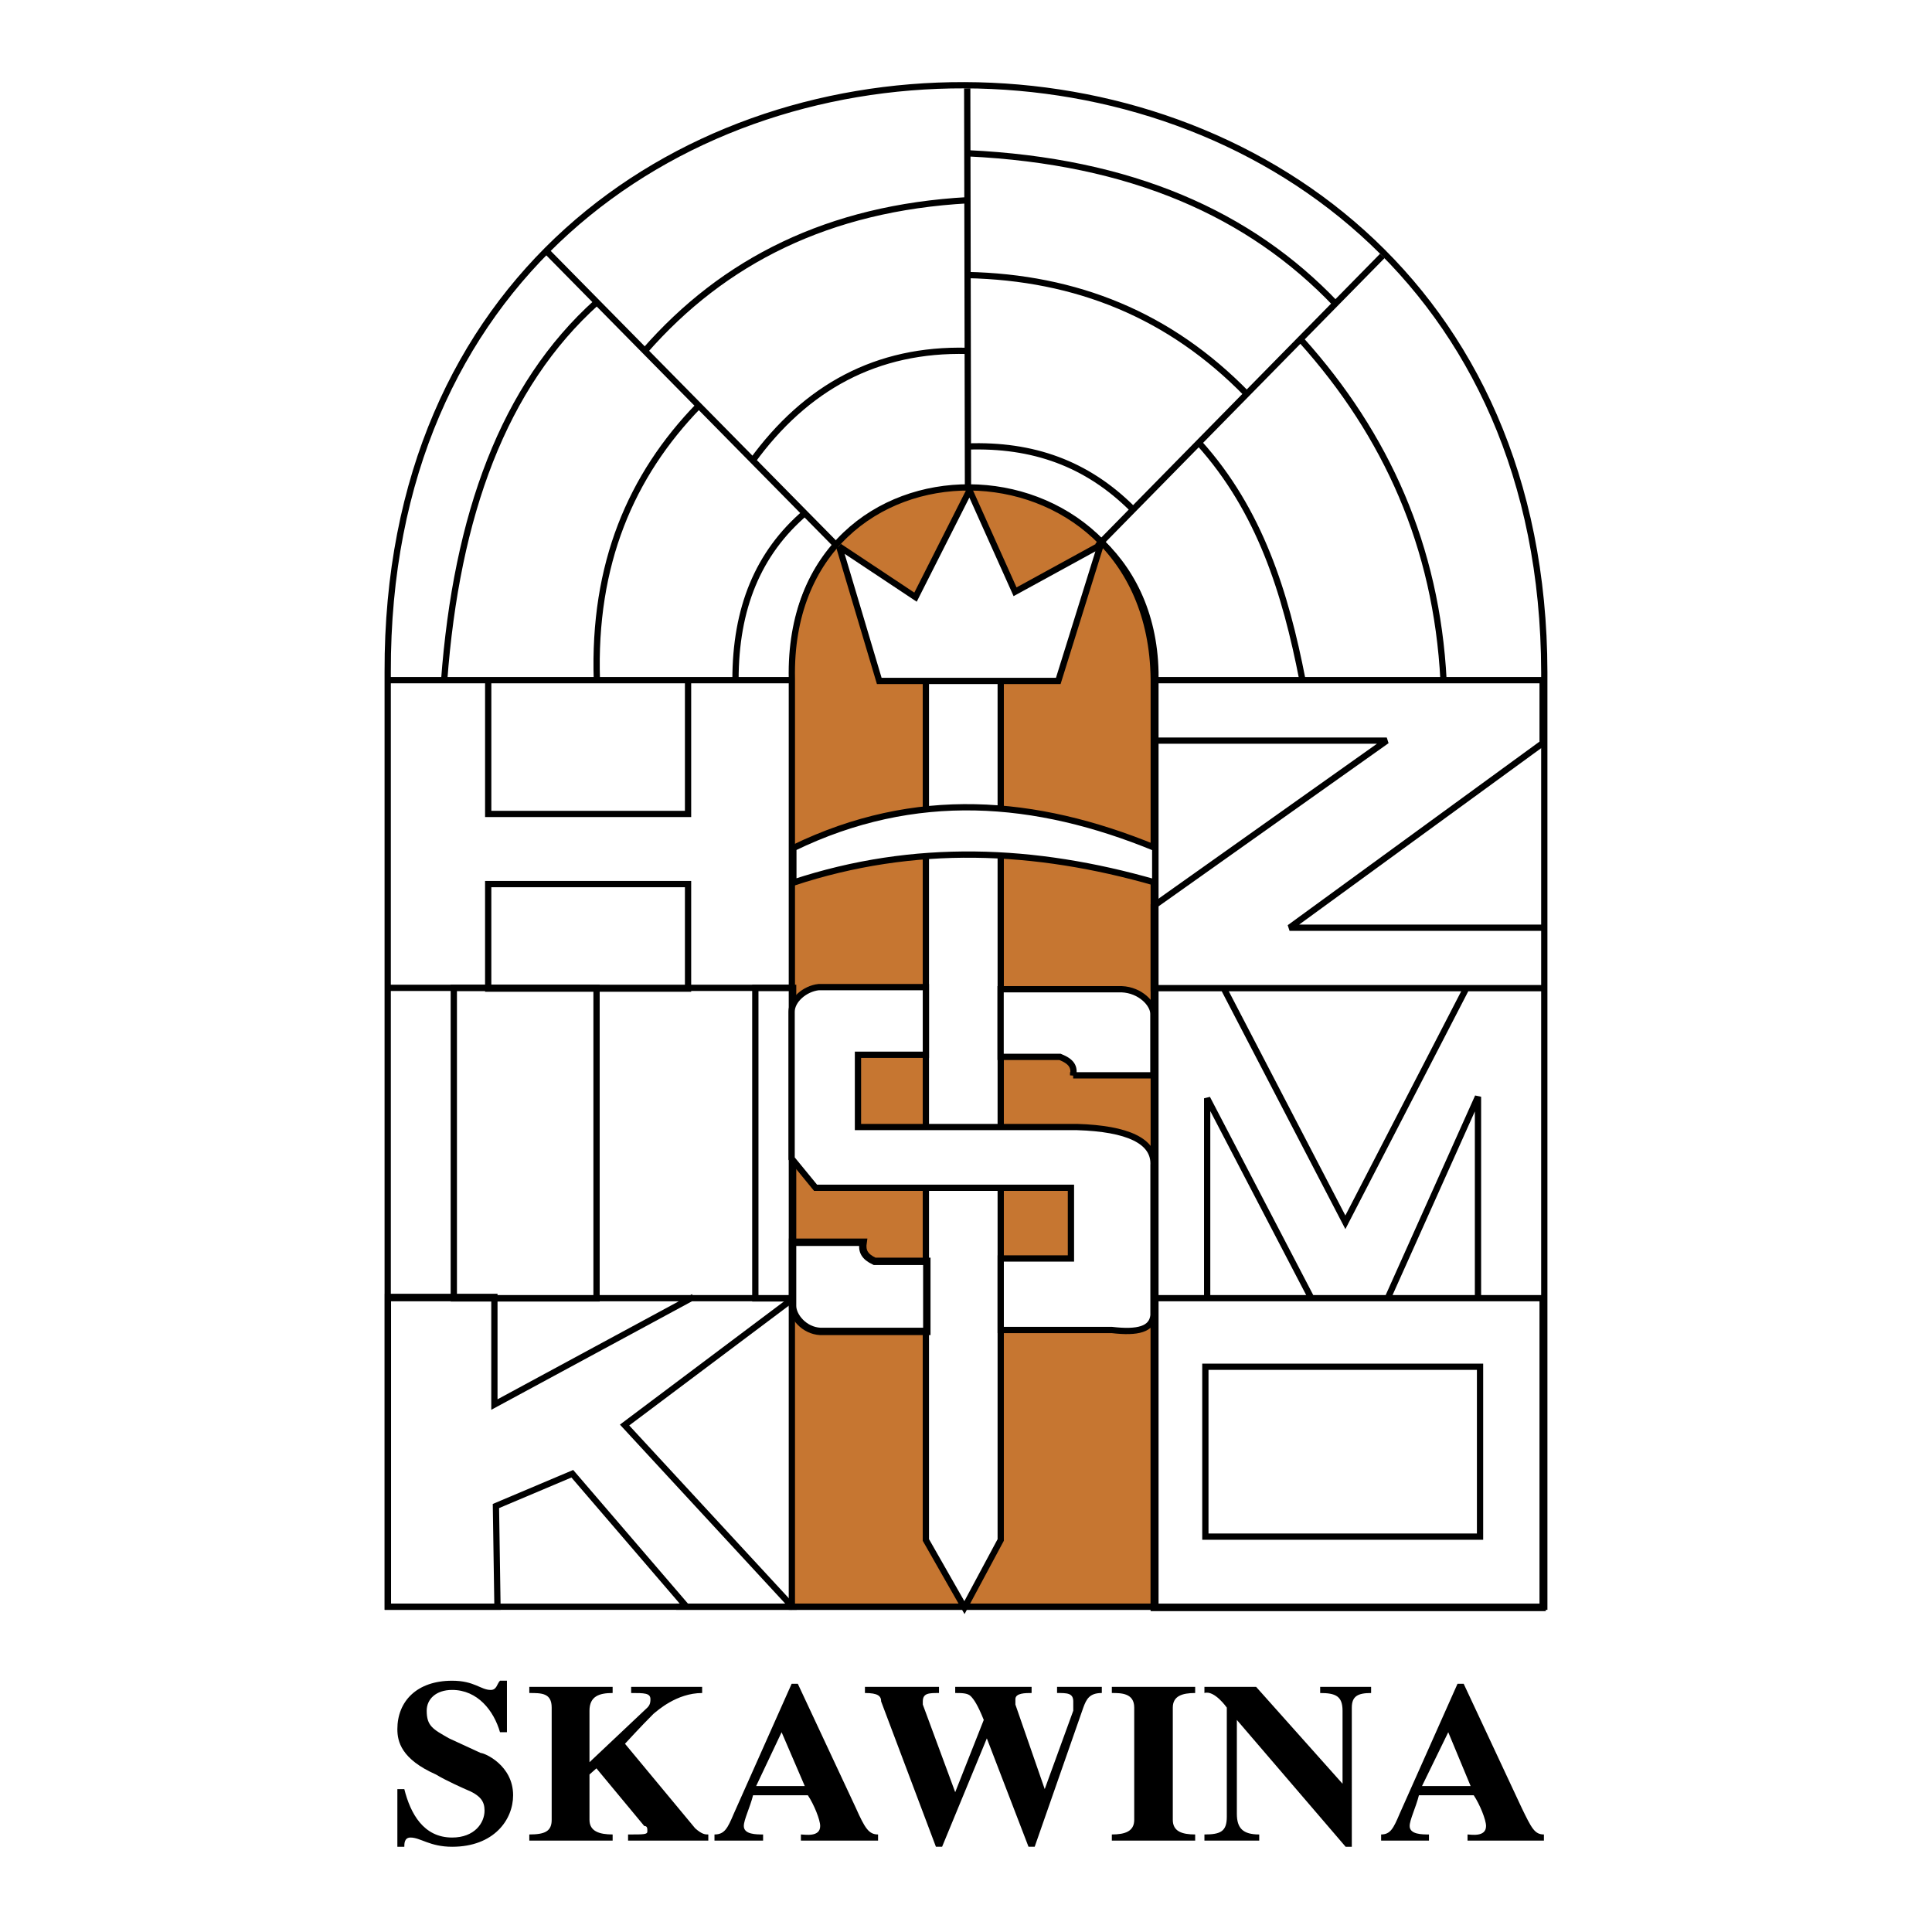 <svg xmlns="http://www.w3.org/2000/svg" width="2500" height="2500" viewBox="0 0 192.756 192.756"><path fill-rule="evenodd" clip-rule="evenodd" fill="#fff" d="M0 0h192.756v192.756H0V0z"/><path d="M38.681 160.304V67.036c-.231-78.388 115.239-77.698 115.393 0v93.268h-38.797V67.036c-.539-23.777-36.721-24.391-36.104 0v93.268H38.681z" fill="none" stroke="#000" stroke-width=".625" stroke-miterlimit="2.613"/><path d="M115.109 160.304H79.005V67.727c-.539-25.695 35.795-25.234 36.104 0v92.577z" fill-rule="evenodd" clip-rule="evenodd" fill="#c67631" stroke="#000" stroke-width=".625" stroke-miterlimit="2.613"/><path d="M115.109 129.52h38.799v30.91h-38.799v-30.91zm5.151 6.841h27.404v16.95H120.26v-16.95zm-5.151-68.5h38.799v6.29l-25.25 18.408h25.25m-38.799-18.666h23.248l-23.248 16.49v8.207h38.799m-31.842-.034l12.162 23.394 12.086-23.394m-25.875 30.964v-19.941l10.393 19.941h7.621l9.006-20.096v20.096M38.681 67.861h40.492m-30.464 0h19.938v13.346H48.709V67.861zM48.708 88.204h19.939v10.432H48.708V88.204z" fill="none" stroke="#000" stroke-width=".625" stroke-miterlimit="2.613"/><path fill="none" stroke="#000" stroke-width=".627" stroke-miterlimit="2.613" d="M45.276 98.556h14.241v30.986H45.276V98.556zM75.359 98.556h3.772v30.987h-3.772V98.556z"/><path d="M38.681 98.556h40.492M38.681 129.52h40.492l-16.859 12.656 16.859 18.254m-.019-.126H68.453m.041 0L57.1 147.035l-7.621 3.221.154 10.048H38.702v-30.91h10.624v10.738l19.861-10.738m-21.02.126h30.946m35.996 30.784H67.458" fill="none" stroke="#000" stroke-width=".625" stroke-miterlimit="2.613"/><path fill-rule="evenodd" clip-rule="evenodd" fill="#fff" stroke="#000" stroke-width=".625" stroke-miterlimit="2.613" d="M99.842 153.643l-3.619 6.75-3.848-6.75V67.815h7.467v85.828z"/><path d="M79.154 84.604c12.163-5.906 24.172-4.909 36.104 0v3.451c-12.01-3.451-24.018-3.988-36.104 0v-3.451zM107.068 107.287c.154-.844-.152-1.381-1.309-1.841h-5.928v-6.75h12.086c1.848.077 3.156 1.457 3.156 2.454v6.137h-8.005z" fill-rule="evenodd" clip-rule="evenodd" fill="#fff" stroke="#000" stroke-width=".625" stroke-miterlimit="2.613"/><path d="M86.11 123.939c-.135.874.135 1.43 1.15 1.906h5.209v6.991H81.848c-1.624-.08-2.773-1.51-2.773-2.543v-6.354h7.035z" fill-rule="evenodd" clip-rule="evenodd" fill="#fff" stroke="#000" stroke-width=".737" stroke-miterlimit="2.613"/><path d="M99.842 125.56h7.006v-7.057H81.367l-2.387-2.915v-14.649c0-1.15 1.309-2.301 2.694-2.454h10.701v6.749H85.6v7.21h21.863c5.004.153 7.775 1.381 7.621 3.835v14.957c-.154 1.38-1.539 1.764-4.156 1.457H99.842v-7.133zM83.721 54.517l4.003 13.421h17.86l4.232-13.575-8.543 4.679-4.542-10.125-5.389 10.662-7.621-5.062z" fill-rule="evenodd" clip-rule="evenodd" fill="#fff" stroke="#000" stroke-width=".625" stroke-miterlimit="2.613"/><path d="M96.5 8.813l.076 40.114m12.932 5.523l28.406-28.916M83.581 54.54L54.559 25.086m9.779 9.921c7.852-8.974 18.322-14.266 32.254-15.033M96.5 35.007c-9.007-.229-16.089 3.605-21.478 11.045M96.5 44.548c6.543-.23 11.932 1.688 16.473 6.212m11.441-11.432c-7.697-7.9-17.012-11.659-27.944-11.889m36.798 2.887c-8.545-8.974-20.4-14.266-36.719-15.033M59.55 30.146c-9.315 8.36-14.01 21.246-15.242 37.813m15.242-.098c-.385-11.582 3.387-20.402 10.162-27.382m10.673 10.64c-4.772 4.065-7.005 9.588-7.005 16.721m46.247-23.652c6.08 6.749 8.621 14.956 10.314 23.624m14.079.049c-.693-13.346-5.697-24.467-14.166-33.901" fill="none" stroke="#000" stroke-width=".625" stroke-miterlimit="2.613"/><path d="M49.883 167.686c-.308.307-.308.92-.924.92-1.001 0-1.616-.92-3.849-.92-3.541 0-5.465 2.07-5.465 4.832 0 1.227.385 2.991 3.849 4.524 1.001.614 2.925 1.458 2.925 1.458 1.54.613 1.924 1.228 1.924 2.147 0 1.228-1 2.685-3.233 2.685-2.848 0-4.157-2.378-4.772-4.832h-.693v5.752h.693c0-.307 0-.92.616-.92 1 0 1.924.92 4.157.92 4.157 0 6.082-2.685 6.082-5.139 0-2.991-2.849-4.219-3.233-4.219l-3.156-1.457c-1.616-.92-2.232-1.228-2.232-2.762 0-1.15.923-2.07 2.54-2.07 2.541 0 4.157 2.07 4.773 4.219h.692v-5.139h-.694v.001zm2.926.613v.613c1.232 0 2.232 0 2.232 1.457v11.198c0 1.151-.693 1.458-2.232 1.458v.613h8.314v-.613c-1.309 0-2.31-.307-2.31-1.458v-4.525l.693-.613 4.773 5.753c.308 0 .308.23.308.537s-.308.307-1.925.307v.613h8.006v-.613c-.308 0-.616 0-1.309-.613l-7.005-8.438s1.617-1.765 2.849-2.991c.385-.308 2.309-2.071 4.85-2.071v-.613H62.97v.613c1.309 0 1.924 0 1.924.613 0 .23 0 .537-.308.844l-5.773 5.446v-5.14c0-1.457 1-1.764 2.31-1.764v-.613h-8.314zm26.173-.307l-5.773 12.962c-.616 1.458-.924 2.071-1.925 2.071v.613h4.85v-.613c-.693 0-1.924 0-1.924-.844 0-.614.615-1.841.923-3.068h5.466c.616.92 1.231 2.454 1.231 3.068 0 1.15-1.54.844-1.924.844v.613h7.698v-.613c-.924 0-1.309-.613-2.233-2.685l-5.773-12.349h-.616v.001zm-1.001 4.832l2.31 5.369h-4.85l2.54-5.369zm8.314-4.525v.613c1.309 0 1.617.307 1.617.844l5.465 14.496h.616l4.464-10.814 4.158 10.814h.615l4.85-13.883c.309-.844.617-1.457 1.848-1.457v-.613h-4.465v.613c1.002 0 1.617 0 1.617.844v.92l-2.848 7.824-2.926-8.438v-.537c0-.613 1-.613 1.617-.613v-.613h-7.622v.613c.616 0 1.232 0 1.54.307.309.307.692.844 1.309 2.378l-2.849 7.21-3.233-8.744v-.307c0-.844.616-.844 1.616-.844v-.613h-7.389zm24.633 0v.613c.924 0 2.234 0 2.234 1.457v11.198c0 1.151-.924 1.458-2.234 1.458v.613h8.314v-.613c-1.309 0-2.232-.307-2.232-1.458v-11.198c0-1.15.924-1.457 2.232-1.457v-.613h-8.314zm9.238 0v.613c1.002-.307 2.232 1.457 2.232 1.457v10.892c0 1.458-.615 1.765-2.232 1.765v.613h5.467v-.613c-1.617 0-2.232-.613-2.232-2.071v-9.357l10.854 12.655h.615V170.37c0-1.15.617-1.457 1.926-1.457v-.613h-5.082v.613c1.541 0 2.232.307 2.232 1.764v7.287l-8.621-9.664h-5.159v-.001zm25.25-.307l-5.773 12.962c-.615 1.458-.924 2.071-1.848 2.071v.613h4.773v-.613c-.693 0-1.926 0-1.926-.844 0-.614.617-1.841.924-3.068h5.467c.615.92 1.23 2.454 1.23 3.068 0 1.15-1.539.844-1.848.844v.613h7.621v-.613c-.924 0-1.23-.613-2.232-2.685l-5.773-12.349h-.615v.001zm-.924 4.832l2.232 5.369h-4.85l2.618-5.369z" fill-rule="evenodd" clip-rule="evenodd"/></svg>